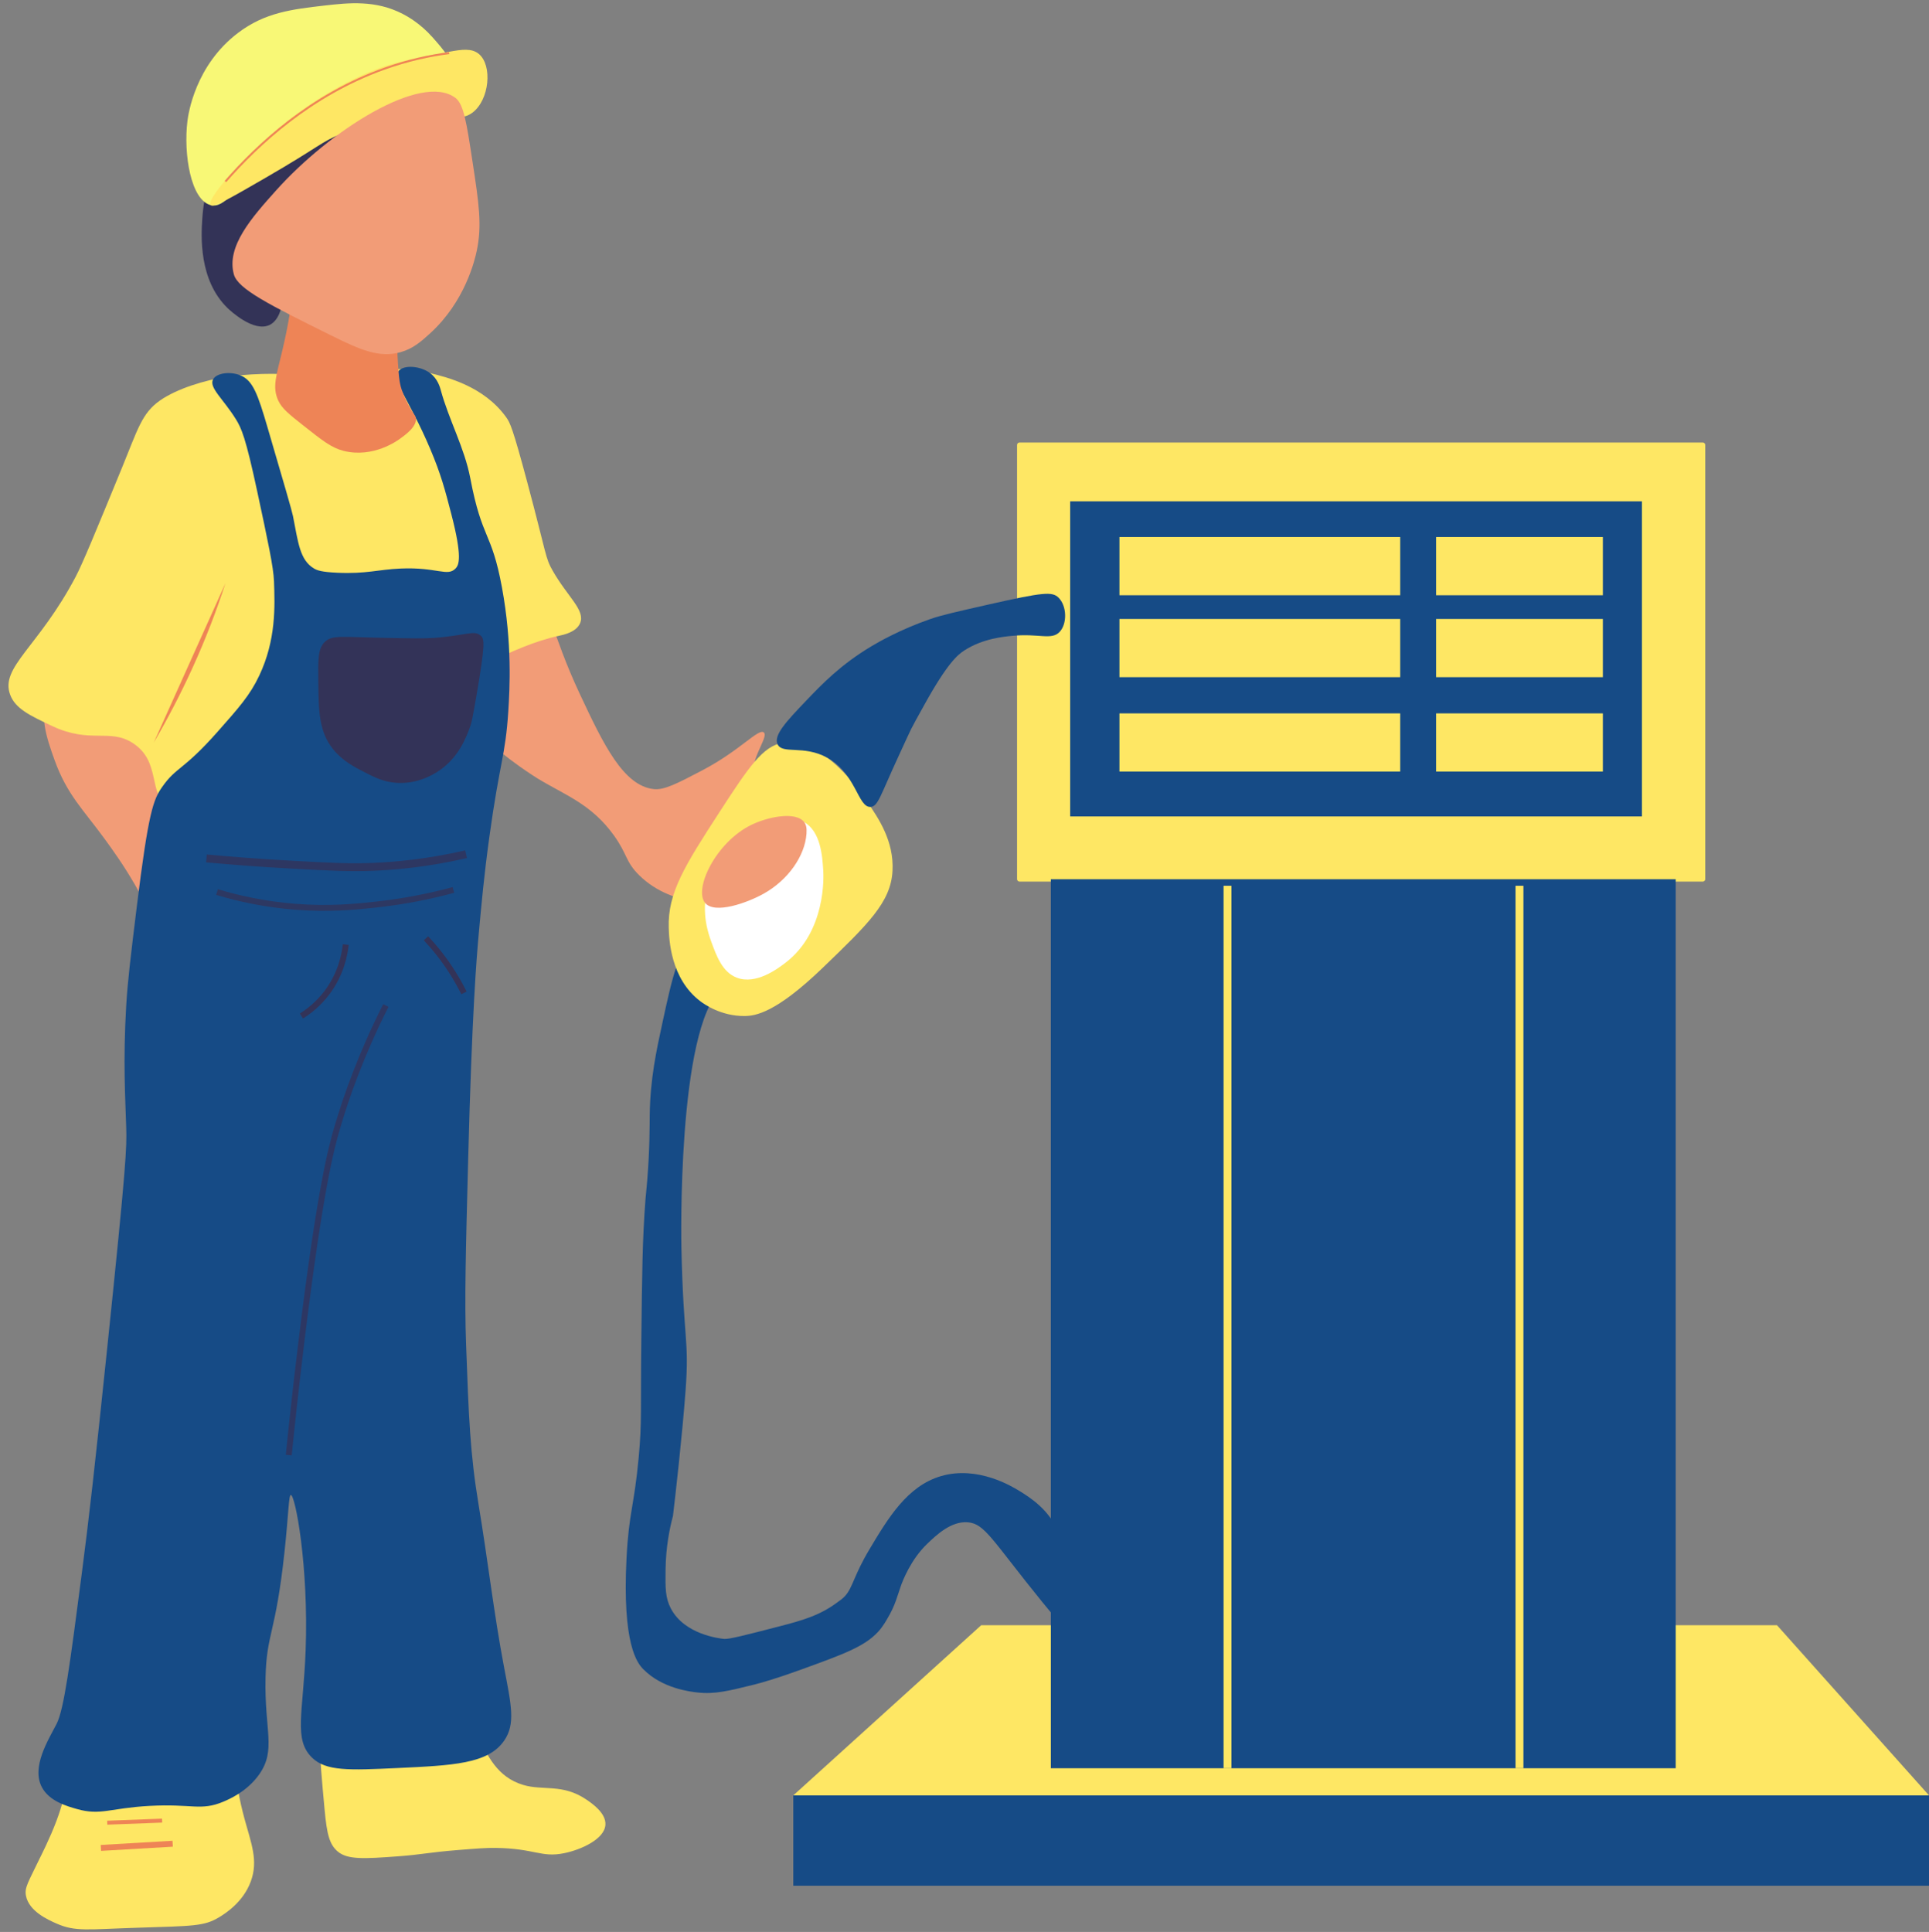 <?xml version="1.0" encoding="UTF-8"?><svg xmlns="http://www.w3.org/2000/svg" xmlns:xlink="http://www.w3.org/1999/xlink" height="2740.0" preserveAspectRatio="xMidYMid meet" version="1.0" viewBox="693.9 753.1 2735.7 2740.0" width="2735.7" zoomAndPan="magnify"><rect x="693.9" y="753.1" width="2735.7" height="2740.0" fill="#808080" stroke="none"/><g><g id="change1_1"><path d="M1447.72,1601.16c29.51,11.75,25.38,44.3,68.86,137.05c33.34,71.13,61.61,129.64,104.78,134.08 c14.58,1.5,32.87-7.92,68.86-26.82c53.22-27.94,79.21-59.54,86.82-53.63c8.49,6.59-25.63,43.73-11.98,71.51 c12.73,25.9,52.57,14.34,68.86,41.72c14.91,25.06-2.14,62.22-14.97,80.45c-27.23,38.66-72.97,45.24-89.81,47.67 c-3.64,0.52-79.08,10.24-128.73-38.73c-19.72-19.45-16.43-29.46-35.93-56.61c-31.95-44.48-69.06-56.93-107.78-80.45 c-6.39-3.88-154.6-95.68-140.71-175.79C1325.08,1629.1,1403.5,1583.56,1447.72,1601.16z" fill="#f29c77"/></g><g id="change2_1"><path d="M1818.95,3299.45c88.82-80.45,177.63-160.89,266.45-241.34h1128.67l215.56,241.34 C2892.73,3299.45,2355.84,3299.45,1818.95,3299.45z" fill="#fee764"/></g><g id="change3_1"><path d="M1678.24,2092.77c-21.66,3.79-30.46,44.4-44.91,110.98c-8.61,39.69-17.23,79.45-17.96,129.61 c-0.23,16.04,0.13,47.9-3.6,94.08c-1.03,12.83-2.1,22.1-2.39,25.85c-4.56,59.13-4.87,106.97-5.99,202.61 c-1.14,97.08,1.1,112.82-3.74,164.61c-6.49,69.5-13.93,77.8-17.21,142.27c-6.26,122.91,15.26,149.13,23.95,157.91 c26.92,27.22,66.87,31.71,76.34,32.77c24.6,2.77,43.62-1.95,80.83-11.17c11.2-2.78,32.94-9.1,67.36-21.6 c59.39-21.56,89.08-32.34,108.4-53.35c7.2-7.83,12.68-18.03,12.68-18.03c11.73-19.36,14.67-33.44,19.48-46.88 c2.61-7.28,13.98-37.33,37.33-59.73c12.92-12.4,34.01-32.64,57.86-30.56c24.13,2.1,34.29,25.43,105.53,113.22 c12.56,15.47,26.63,32.81,32.93,29.8c5.51-2.64,0.86-18.82-2.99-53.63c-5.63-50.95,0.26-53.22-5.99-71.51 c-12.03-35.21-43.24-54.25-56.88-62.57c-10.32-6.3-59.01-36-110.77-20.86c-47.94,14.02-75.18,59.68-101.79,104.28 c-21.96,36.81-23.19,53.11-34.02,65.42c-3.8,4.32-7.55,6.54-10.89,9.06c-25.14,18.95-50.25,25.95-82.33,34.27 c-47.76,12.38-71.78,18.55-78.59,17.88c-6.14-0.61-56.13-5.99-75.59-43.2c-7.85-15.01-7.83-28.58-7.49-55.12 c0.43-32.43,5.85-58.69,10.48-75.98c3.15-26.22,13.17-113.58,17.96-178.77c5.32-72.35-3.14-69.86-5.99-202.6 c0,0-6.66-310.08,56.88-366.47c1.4-1.24,7.72-6.58,8.98-14.9C1729.32,2119.45,1698.92,2089.15,1678.24,2092.77z" fill="#164b86"/></g><g id="change2_2"><path d="M1714.16,1905.07c-48.97,75.5-73.43,114.27-71.85,163.87c0.51,16.02,2.29,72.12,44.91,104.28 c4.78,3.61,29.06,21.24,62.87,20.85c14.84-0.17,43.73-3.95,110.77-68.53c64.25-61.89,96.37-92.83,98.8-137.06 c2.32-42.44-19.92-74.94-35.93-98.32c-11.03-16.12-62.62-91.49-119.75-83.42C1775.88,1810.71,1754.93,1842.22,1714.16,1905.07z" fill="#fee764"/></g><g id="change4_1"><path d="M1696.77,2014.51c9.35-39.56,35.75-61.69,44.16-68.53c6.32-5.14,58.9-46.93,93.56-26.82 c23.05,13.38,25.57,46.71,26.94,68.53c0.52,8.21,4.23,87-53.89,131.1c-10.52,7.99-41.45,31.46-68.86,20.85 c-20.33-7.86-28.6-30.56-35.93-50.65C1698.28,2076.7,1688.59,2049.12,1696.77,2014.51z" fill="#fff"/></g><g id="change2_3"><path d="M1160.31,3171.33c-17.98,23.47-13.67,65.54-5.99,148.97c3.18,34.54,6.9,48.94,18.71,58.85 c13.94,11.69,37.93,10.19,85.32,6.7c34.5-2.54,42.32-5.49,85.32-8.94c26.23-2.1,39.35-3.16,53.14-2.98 c55.56,0.7,64.55,14.18,97.3,7.45c23.6-4.85,56.98-19.67,58.38-40.22c1.13-16.66-19.2-30.49-26.94-35.75 c-33.92-23.07-61.42-12.28-89.81-20.86c-73.21-22.12-57.69-121.24-128.74-151.95C1259.79,3112.19,1192.2,3129.71,1160.31,3171.33z" fill="#fee764"/></g><g id="change2_4"><path d="M795.06,3254.76c-5.49,16.9-5.3,38.26-20.95,80.45c-9.2,24.79-23.95,53.63-23.95,53.63 c-16.18,33.83-21.7,41.19-19.46,52.88c4.27,22.26,31.68,34.31,43.41,39.48c26.91,11.84,44.11,8.18,113.76,5.96 c80.77-2.58,95.48-2.08,116.76-14.9c8.21-4.94,33.87-20.88,44.91-50.65c11.06-29.84,0.42-54.65-8.98-89.38 c-28.77-106.29,0.46-134.4-26.94-157.91C963.74,3131.54,818.38,3182.96,795.06,3254.76z" fill="#fee764"/></g><g id="change1_2"><path d="M765.12,1735.24c-17.98,28.3-4.96,64.72,5.99,95.34c17.82,49.85,41.21,70.99,71.85,113.22 c20.91,28.81,63.89,88.05,86.82,166.85c26.76,91.98,20.96,172.81,20.96,172.81c-3.35,46.62-12.76,72.21,0,80.45 c19.02,12.28,71.45-24.27,98.8-68.53c6.17-9.98,29.93-49.68,23.95-101.3c-5.64-48.72-32.92-66.24-68.86-122.16 c-39.07-60.79-54.9-114.89-71.85-172.81c-34.78-118.85-17.54-168.69-56.88-190.68C841.75,1689.34,785.72,1702.82,765.12,1735.24z" fill="#f29c77"/></g><g id="change5_1"><path d="M1351.91,930.79c-1.04,11.98-125.09-18.08-188.61,47.67c-23.86,24.7-35.51,59.11-77.84,80.45 c-8.87,4.47-23.76,10.72-26.94,23.84c-2.26,9.3,2.97,15.45,17.96,44.69c16.8,32.76,17.77,39.71,17.96,44.69 c0.52,13.58-3.9,34.67-17.96,41.71c-22.8,11.41-57.02-21.07-59.87-23.83c-41.22-39.95-37.29-103.17-35.93-125.14 c0.85-13.71,5.4-86.95,56.88-137.06C1144.07,824.12,1353.27,915.1,1351.91,930.79z" fill="#333357"/></g><g id="change2_5"><path d="M1121.39,1285.34c-9.92-0.86-42.88-4.13-86.82,0c-5.58,0.52-11.14,1.05-18.16,2.09 c-32.82,4.86-72.08,17.24-95.61,33.67c-25.93,18.1-31.79,41.57-53.89,95.34c-37.27,90.71-55.9,136.07-65.86,154.93 c-52.58,99.58-107.13,127.91-92.81,166.85c7.33,19.94,27.94,29.65,59.88,44.69c53.79,25.34,81.06,2.97,113.77,23.84 c41.03,26.18,21.35,71.94,50.89,92.36c58.25,40.26,165.96-116.1,356.26-166.85c68.38-18.23,128.41-62.53,197.59-77.46 c6.49-1.4,24.47-5.05,29.94-17.88c7.79-18.27-17.56-37-38.92-74.49c-10.75-18.87-7.87-20.34-35.93-125.14 c-20.84-77.84-24.5-84.77-29.94-92.36c-31.65-44.25-84.78-57.03-107.78-62.57C1232.14,1265.06,1203.44,1292.41,1121.39,1285.34z" fill="#fee764"/></g><g id="change3_2"><path d="M1028.58,1347.91c7.77,12.61,13.71,25.68,29.94,101.3c15.47,72.09,23.21,108.14,23.95,128.11 c1.32,35.77,3.08,83.26-20.95,134.08c-13.07,27.63-28.67,45.24-59.88,80.45c-48.14,54.32-57.72,48.63-77.84,77.47 c-12.3,17.62-19.4,35.04-35.93,169.83c-8.62,70.28-12.93,105.42-14.97,140.03c-4.71,79.85-1.18,132.63,0,172.81 c0.85,28.8,0.44,49.66-26.94,312.84c-17.9,171.98-25.89,241.59-35.93,318.8c-16.79,129.24-25.41,194.27-35.93,214.52 c-12.21,23.51-35.7,60.93-20.96,89.38c10.38,20.04,35.32,27.12,49.77,31.21c33.92,9.62,46.06-1.24,102.91-4.4 c60.59-3.36,72.57,7.55,104.78-5.96c8.47-3.55,33.89-14.56,50.9-38.73c24.45-34.75,7.29-62.24,8.98-137.06 c1.44-63.72,14.28-60.99,26.94-178.77c5.85-54.45,5.84-80.39,8.98-80.45c6.22-0.11,25.42,101.19,20.95,220.48 c-3.32,88.73-17.44,125.97,8.98,151.95c19.86,19.53,53.16,17.98,119.75,14.9c80.88-3.75,129.94-6.02,152.68-38.73 c16.57-23.83,10.16-50.83,0-104.28c-14.45-76.05-23.2-153.07-35.93-229.42c-12.33-73.99-14.21-125.8-17.96-229.42 c-2.23-61.65-0.49-128.5,3-262.19c5.42-207.77,11.89-284.88,14.97-318.8c3.88-42.85,7.47-82.48,14.97-137.05 c14.59-106.22,22.95-115.87,26.94-178.77c2.04-32.06,5.71-96.15-8.98-175.79c-14.84-80.49-28.12-66.68-44.91-154.93 c-8.22-43.2-30.4-82.69-41.91-125.14c-0.97-3.59-4.23-15.77-14.97-23.84c-13.52-10.16-37.05-12.42-44.91-2.98 c-10.64,12.79,14.54,38.63,44.91,110.24c15.34,36.18,21.08,58.27,29.94,92.36c16.07,61.89,10.88,72.42,5.99,77.46 c-11.6,11.96-26.12-2.23-77.84,0c-32.22,1.39-48.35,7.84-89.81,5.96c-22.85-1.03-28.72-3.48-32.93-5.96 c-20.35-12.01-22.57-37.14-29.94-74.48c-1.53-7.73-12.99-46.87-35.93-125.14c-14.14-48.25-20.89-67.25-38.92-74.49 c-14.34-5.76-33.79-3.25-38.52,5.97C990.06,1302.98,1010.91,1319.21,1028.58,1347.91z" fill="#164b86"/></g><path d="M836.98,3373.94c33.93-1.99,67.86-3.97,101.79-5.96" fill="none" stroke="#ee8456" stroke-miterlimit="10" stroke-width="8.4"/><path d="M845.96,3338.18c25.94-0.99,51.89-1.99,77.84-2.98" fill="none" stroke="#ee8456" stroke-miterlimit="10" stroke-width="5.6"/><path d="M1103.43,2816.78c3.92-38.64,9.83-94.14,17.96-160.89c26.3-215.79,42.41-275.15,50.89-303.9 c12.56-42.57,33.43-102.83,68.86-172.81" fill="none" stroke="#2d3763" stroke-miterlimit="10" stroke-width="8.4"/><g id="change6_1"><path d="M1154.32,1663.73c-9.58,9.41-9.39,25.15-8.98,56.61c0.54,41.9,0.9,70.37,20.96,95.35 c13.36,16.63,30.3,25.3,44.91,32.77c13.71,7.01,26.7,13.66,44.91,14.9c28.87,1.96,50.64-11.05,56.88-14.9 c31.33-19.3,42.43-50.28,47.9-65.55c1.52-4.25,2.79-8.4,8.98-44.69c12.1-70.96,11.22-78.41,5.99-83.42 c-9.02-8.64-20.91-0.37-65.87,2.98c-13.86,1.03-32.19,0.69-68.86,0C1177.54,1656.58,1164.99,1653.25,1154.32,1663.73z" fill="#333358"/></g><g id="change7_1"><path d="M1013.61,1580.31c-12.14,37.36-27.52,78.08-47.17,121.1c-17.57,38.47-36.08,73.41-54.42,104.73" fill="#ee8456"/></g><path d="M986.67,1970.61c29.84,2.73,71.97,6.18,122.75,8.94c53.45,2.91,80.85,4.34,113.77,2.98 c32.15-1.32,77.44-5.41,131.73-17.88" fill="none" stroke="#2d3762" stroke-miterlimit="10" stroke-width="11.2"/><path d="M1001.63,2018.28c31.44,9.45,68.66,17.51,110.77,20.86c48.63,3.87,85.78,0.04,113.76-2.98 c40.91-4.42,78-11.99,110.77-20.86" fill="none" stroke="#2d3862" stroke-miterlimit="10" stroke-width="8.4"/><path d="M1184.26,2092.77c-1.44,13.51-6.37,41.45-26.94,68.53c-12.32,16.21-26.03,26.56-35.93,32.77" fill="none" stroke="#333358" stroke-miterlimit="10" stroke-width="8.4"/><path d="M1298.02,2083.83c12.61,13.46,26.21,30.22,38.92,50.65c5.76,9.25,10.7,18.25,14.97,26.82" fill="none" stroke="#333358" stroke-miterlimit="10" stroke-width="8.4"/><g id="change2_6"><path d="M3108.78,2003.43h-968.99c-1.93,0-3.5-1.58-3.5-3.5v-615.74c0-1.93,1.57-3.5,3.5-3.5h968.99 c1.93,0,3.5,1.57,3.5,3.5v615.74C3112.28,2001.85,3110.7,2003.43,3108.78,2003.43z" fill="#fee764"/></g><g id="change3_3"><path d="M2211.61 1464.11H3022.46V1911.03H2211.61z" fill="#164b86"/></g><g id="change2_7"><path d="M2281.49 1514.76H2679.67V1597.32H2281.49z" fill="#fee764"/></g><g id="change2_8"><path d="M2730.57 1514.76H2967.08V1597.32H2730.57z" fill="#fee764"/></g><g id="change2_9"><path d="M2281.49 1630.96H2679.67V1713.52H2281.49z" fill="#fee764"/></g><g id="change2_10"><path d="M2730.57 1630.96H2967.08V1713.52H2730.57z" fill="#fee764"/></g><g id="change2_11"><path d="M2281.49 1764.86H2679.67V1847.42H2281.49z" fill="#fee764"/></g><g id="change2_12"><path d="M2730.57 1764.86H2967.08V1847.42H2730.57z" fill="#fee764"/></g><g id="change3_4"><path d="M2184.19 2000.11H3070.36V3260.92H2184.19z" fill="#164b86"/></g><g id="change3_5"><path d="M1818.95 3299.45H3429.63V3427.57H1818.95z" fill="#164b86"/></g><g id="change8_1"><path d="M992.65,1044c-28.16-7.17-38.68-72.66-32.93-119.18c1.21-9.81,10.9-79.01,71.85-125.14 c38.26-28.95,76.3-33.35,122.75-38.73c34.72-4.02,72.36-7.88,110.77,11.91c6.65,3.43,24.73,13.44,41.91,32.78 c14.79,16.65,35.53,39.97,29.94,56.61c-9.38,27.92-81.03,1.77-161.67,41.72c-23.6,11.69-44.67,29.64-86.82,65.55 C1024.44,1024.05,1011.47,1048.79,992.65,1044z" fill="#f8f876"/></g><g id="change2_13"><path d="M992.65,1044c-6.53-7.65,40.5-61.17,86.82-101.3c54.7-47.39,103.79-72.1,128.73-83.42 c37.8-17.17,66.12-22.37,122.75-32.78c17.87-3.29,31.94-5.22,41.91,2.98c19.72,16.21,15.27,65.29-8.98,83.43 c-16.23,12.13-31.82,3.32-68.86,2.98c-49.75-0.45-87.38,14.86-116.76,26.82c-29.98,12.2-29.05,17-107.78,62.57 C1021.01,1033.91,996.2,1048.15,992.65,1044z" fill="#fee764"/></g><path d="M2434.75 2009.35L2434.75 3260.92" fill="none" stroke="#fee764" stroke-miterlimit="10" stroke-width="11.2"/><path d="M2848.82 2009.35L2848.82 3260.92" fill="none" stroke="#fee764" stroke-miterlimit="10" stroke-width="11.2"/><g id="change7_2"><path d="M1118.39,1148.28c-14.36,12.38-4.82,20.5-23.95,101.3c-8.59,36.29-14.71,52.39-5.99,71.51 c5.22,11.45,15.46,19.55,35.93,35.75c26.5,20.98,39.75,31.47,56.88,35.75c42.02,10.5,76.47-14.62,80.83-17.88 c5.55-4.15,23.62-16.53,21.57-28.8c-0.45-2.71-1.6-3.68-5.1-9.19c0,0-7.33-11.51-13.47-26.82c-4.47-11.14-5.18-20.77-5.99-30.54 c-5.21-63.02,2.84-82.03-5.99-101.3C1234.73,1137.97,1152.08,1119.24,1118.39,1148.28z" fill="#ee8456"/></g><g id="change1_3"><path d="M1363.89,981.43c9.28,60.87,13.92,91.3,5.99,128.12c-2.7,12.54-16.45,71.17-65.86,116.2 c-12.91,11.77-24.1,21.73-41.92,26.82c-29.9,8.53-56.64-2.94-98.8-23.84c-87.94-43.59-132.02-65.8-137.71-86.4 c-11.03-39.92,25.62-80.89,59.88-119.18c76.17-85.14,206.31-167.9,254.48-131.09C1351.63,900.98,1355.71,927.8,1363.89,981.43z" fill="#f29c77"/></g><path d="M1013.61,1010.55c45.72-52.36,121.03-122.96,226.13-160.29c32.71-11.62,63.45-18.29,91.21-21.86" fill="none" stroke="#ee8456" stroke-miterlimit="10" stroke-width="2.8"/><g id="change3_6"><path d="M1796.6,1808.55c-5.78-12.75,12.4-32.17,40.31-61.4c22.79-23.87,48.92-51.17,92.81-77.46 c9.17-5.49,39.93-23.45,83.83-38.73c15.54-5.41,38.51-10.62,83.82-20.85c75.98-17.15,88.67-18.11,97.51-9.61 c12.2,11.72,12.74,37.29,1.72,48.85c-11.51,12.05-29.05,1.96-66.29,5.46c-12.08,1.13-42.66,3.74-68.86,20.85 c-9.28,6.06-23.77,17.54-56.88,77.47c-22.57,40.86-14.67,25.61-35.93,71.51c-26.19,56.54-29.37,72.16-39.94,72.87 c-18.3,1.23-20.19-47.02-61.85-69.89C1833.47,1809.28,1803.33,1823.39,1796.6,1808.55z" fill="#164b86"/></g><g id="change1_4"><path d="M1759.32,1923.04c23.93-11.7,63.47-19.54,75.16-3.87c2.65,3.56,3.78,8.19,3.18,16.44 c-2.28,31.42-25.87,65.44-60.63,84.91c-23.36,13.09-69.51,29.56-83.14,13.17C1677.5,2013.97,1708.97,1947.66,1759.32,1923.04z" fill="#f29c77"/></g><path d="M0 3.43H4000V4003.43H0z" fill="none"/></g></svg>